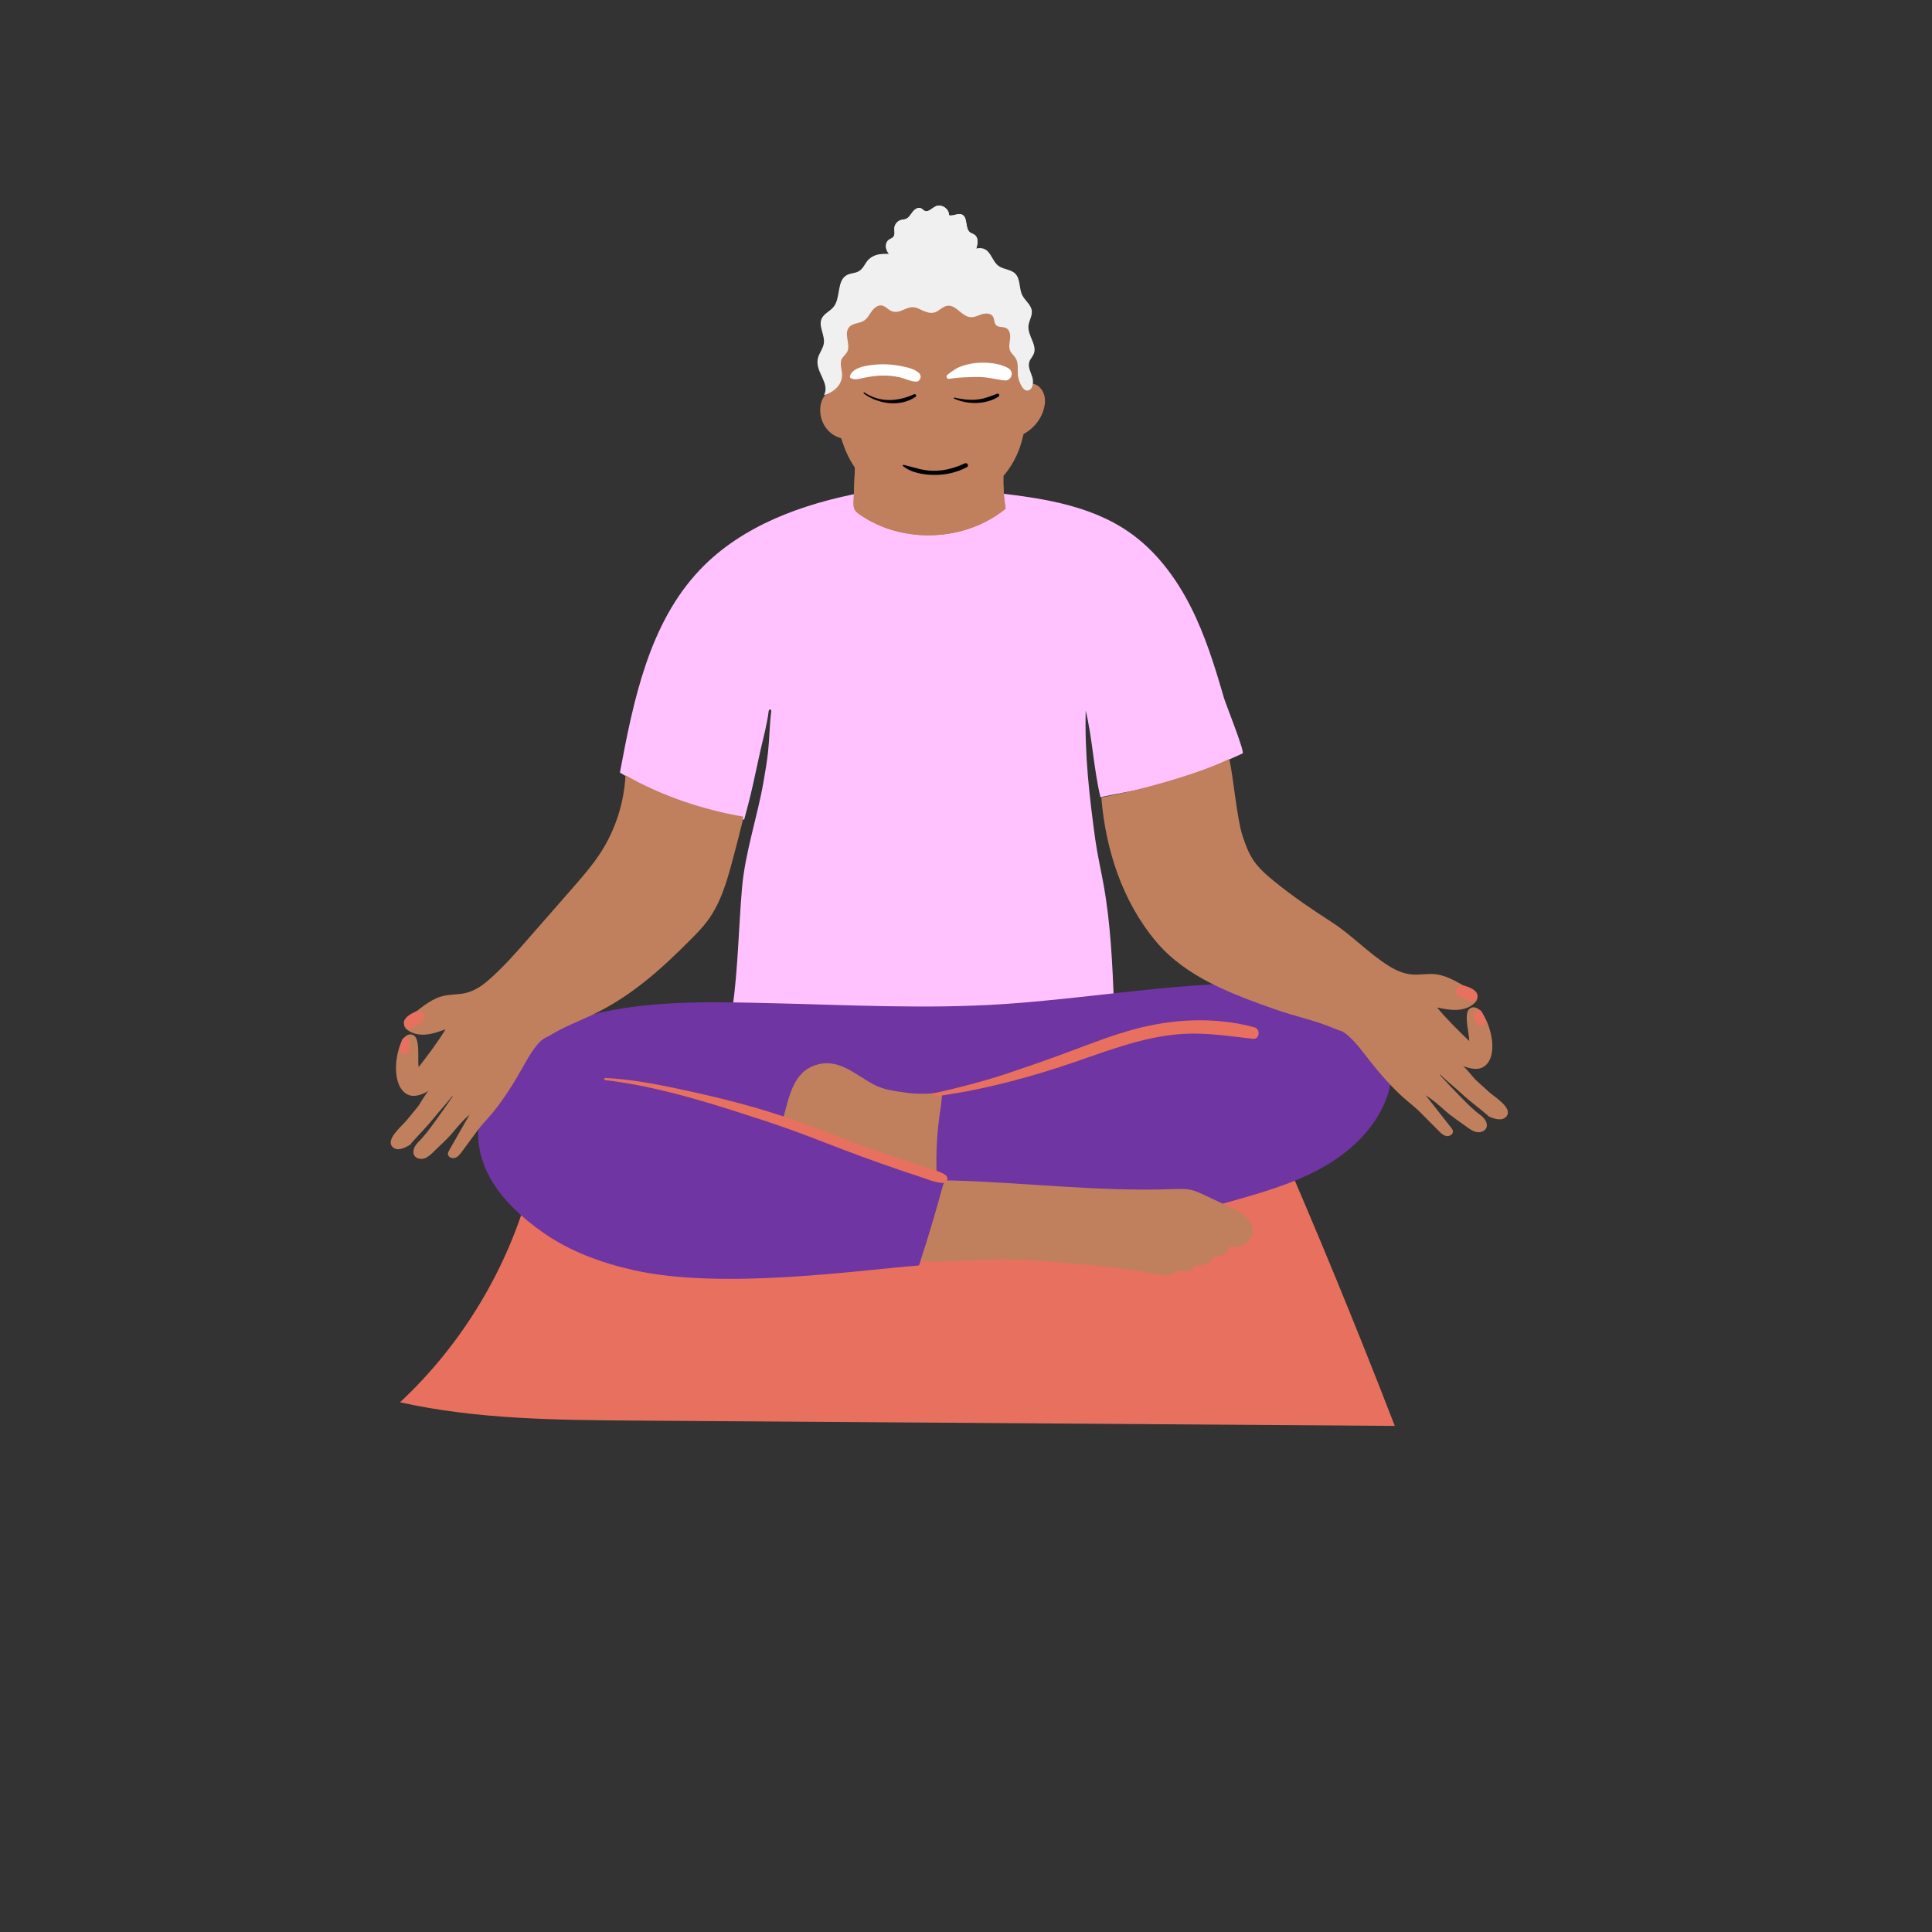 <?xml version="1.0" encoding="UTF-8"?>
<svg xmlns="http://www.w3.org/2000/svg" viewBox="0 0 566.93 566.93">
  <rect x="0" y="0" width="566.93" height="566.93" fill="#333333" stroke="none"/>
  <defs>
    <style>
      .cls-1 {
        fill: #6f35a3;
      }

      .cls-2 {
        fill: #e8705e;
      }

      .cls-3, .cls-4 {
        mix-blend-mode: multiply;
      }

      .cls-3, .cls-5 {
        fill: #f0f0f0;
      }

      .cls-4, .cls-6 {
        fill: #c0805d;
      }

      .cls-7 {
        isolation: isolate;
      }

      .cls-8 {
        fill: #ffc2ff;
      }

      .cls-9 {
        fill: #fff;
      }
    </style>
  </defs>
  <g class="cls-7">
    <g id="Illustrations">
      <g>
        <g>
          <path class="cls-8" d="M359.16,204.81c-2.65-9.16-5.48-18.33-9.79-26.83-4.32-8.5-10.21-16.38-18.04-21.82-12.06-8.39-27.34-10.24-41.94-11.85-12.62-1.39-23.54-2.19-36.23.2-17.6,3.31-35.4,9.68-47.74,22.65-14.93,15.69-19.53,38.25-23.51,59.54,11.1,6.93,23.56,11.65,36.46,13.83.88-3.28,1.72-6.47,2.55-10.14.66-2.9,1.58-7.37,2.25-10.27.86-3.76,1.9-7.53,2.38-11.36.11-.86.86-.76.75.11-.48,3.82-.5,7.72-.9,11.57-.31,2.96-.82,5.9-1.33,8.84-1.82,10.51-5.45,20.84-6.35,31.5-.99,11.7-1.14,23.37-2.77,35.03,18.46-.72,36.78,2.78,55.15,4.71,18.14,1.91,40.2,3.21,56.81-5.79-.49-11.83-.99-23.7-3.11-35.35-.79-4.34-1.8-8.65-2.4-13.03-1.74-12.63-3.15-25.02-2.81-37.83,2.03,8.45,2.31,16.97,4.33,25.42,1.56-.42,16.38-3.16,17.27-3.37,7.8-1.8,17.34-6.29,24.44-9.48.75-.34-5.02-14.7-5.47-16.28Z"/>
          <path class="cls-8" d="M322.93,233.99s0-.03-.01-.05c-.18.05-.19.07.01.05Z"/>
        </g>
        <path class="cls-2" d="M155.59,347.85c-6.48,24.22-19.88,46.54-38.21,63.64,22.59,5.02,45.94,5.21,69.08,5.37,74.28.52,148.55,1.04,222.83,1.56-11.28-29.15-23.18-58.06-35.69-86.7"/>
        <path class="cls-5" d="M262.18,75.91c-.79-.75-1.6-1.54-2-2.56s-.25-2.33.63-2.98c.44-.32,1.01-.45,1.35-.87.57-.69.22-1.71.29-2.6.08-1.07.89-2.06,1.93-2.34.47-.13.97-.13,1.42-.3.91-.35,1.41-1.31,2.01-2.08s1.62-1.48,2.49-1.04c.38.19.64.55,1.02.73,1.1.51,2.13-.78,3.23-1.31,1.7-.83,4.02.72,3.91,2.6,1.23.39,2.61-.71,3.79-.21,1.86.79.8,4.12,2.45,5.28.36.25.8.36,1.17.6,1.51.97,1,3.27.28,4.92-.72,1.65-1.34,3.89.09,4.98"/>
        <path class="cls-3" d="M262.18,75.91c-.79-.75-1.6-1.54-2-2.56s-.25-2.33.63-2.98c.44-.32,1.01-.45,1.35-.87.57-.69.22-1.71.29-2.6.08-1.07.89-2.06,1.93-2.34.47-.13.97-.13,1.42-.3.91-.35,1.41-1.31,2.01-2.08s1.62-1.48,2.49-1.04c.38.19.64.55,1.02.73,1.1.51,2.13-.78,3.23-1.31,1.7-.83,4.02.72,3.91,2.6,1.23.39,2.61-.71,3.79-.21,1.86.79.8,4.12,2.45,5.28.36.25.8.36,1.17.6,1.51.97,1,3.27.28,4.92-.72,1.65-1.34,3.89.09,4.98"/>
        <path class="cls-6" d="M300.51,113.03c1.16-.76,2.78-.65,3.94.11,1.16.76,1.89,2.09,2.11,3.46s-.02,2.79-.47,4.1c-1.25,3.58-4.29,6.55-7.97,7.5"/>
        <path class="cls-6" d="M245.2,114.55c-.64-.07-1.29.1-1.86.4-1.63.88-2.47,2.79-2.63,4.63-.21,2.39.59,4.86,2.2,6.64s4.05,2.79,6.44,2.63"/>
        <path class="cls-1" d="M185.77,372.68c-9.39-2.13-18.62-5.51-26.49-11.05-11.85-8.34-22.03-20.09-18.11-35.59,8.73-34.48,57.33-32.29,84.87-31.67,23,.52,46.05,1.8,69.04.23,22.91-1.56,45.42-5.46,68.47-6.05,10.38-.27,21.28-.07,30.35,4.98,4.54,2.53,8.43,6.22,11.2,10.62,1.43,2.28,2.58,4.78,3.04,7.44.58,3.37.03,6.86-1.08,10.09-2.93,8.49-9.63,15.28-17.31,19.94-7.68,4.66-16.34,7.41-24.96,9.9-29.3,8.48-59.3,14.54-89.59,18.09-2.7.32-3.73-2.28-4.95.14-.05.1-.49,1.59-.73,1.61-16.64,1.22-57.45,7.3-83.75,1.32Z"/>
        <path class="cls-6" d="M251.08,132.13l-.6,15.04c-.03.78-.06,1.6.29,2.31.33.66.94,1.12,1.55,1.54,12.59,8.71,30.94,7.96,42.77-1.76-1-6.13-.89-12.43.32-18.52"/>
        <path class="cls-4" d="M251.08,132.13l-.6,15.04c-.03.78-.06,1.6.29,2.31.33.66.94,1.12,1.55,1.54,12.59,8.71,30.94,7.96,42.77-1.76-1-6.13-.89-12.43.32-18.52"/>
        <path class="cls-6" d="M301.04,107.82c.41,7.83.78,15.89-1.73,23.32-2.52,7.43-8.65,14.18-16.45,15.03-1.96,3.03-5.34,5.09-8.93,5.44-3.59.36-7.31-1-9.83-3.59-.74-.76-1.4-1.64-2.27-2.25-.78-.55-1.69-.87-2.55-1.26-5.62-2.51-9.56-7.88-11.67-13.65-3.47-9.47-4.32-20.89-1.64-30.61.66-2.41,1.54-4.8,3.03-6.8,1.76-2.36,4.28-4.05,6.87-5.45,7.81-4.21,16.83-6.16,25.68-5.56,4.12.28,8.08.64,11.3,3.24,3.21,2.6,5.35,6.36,6.55,10.31s1.43,7.71,1.65,11.84Z"/>
        <path class="cls-4" d="M282.06,136.47c.16.08,1.24.41,1.31.27-1.58,3.19-4.94,5.43-8.5,5.65s-7.17-1.59-9.12-4.57c-.15-.23-.3-.53-.16-.77.08-.15.25-.23.41-.3,1.71-.75,3.62-1.98,5.55-1.85,1.01.07,2,.57,2.52,1.47-.05-.58.35-.99.79-1.3,1.05-.76,2.5-.71,3.72-.29s2.31,1.15,3.49,1.7Z"/>
        <path class="cls-5" d="M298.68,109.99c.08,1.29,1.23,4.76,2.81,4.62,1.71-.15,1.83-2.65,1.46-3.86-.47-1.52-1.39-3.09-.89-4.6.28-.84.96-1.48,1.29-2.3,1.06-2.61-1.77-5.32-1.56-8.14.12-1.55,1.17-2.98.98-4.53-.22-1.8-2.01-2.96-2.81-4.6-.99-2.02-.46-4.74-2.07-6.31-1.31-1.28-3.48-1.18-4.94-2.29-1.73-1.32-2.13-4.09-4.14-4.93-2.14-.89-4.73,1.04-6.84.07-.79-.37-1.36-1.09-2.12-1.51-2.23-1.25-4.95.44-7.5.35-1.22-.04-2.4-.49-3.61-.51-2.38-.04-3.12,2.6-5.43,2.93-2.85.42-5.65-.6-8.24,1.59-1.31,1.11-1.58,2.94-3.31,3.75-1.02.48-2.24.45-3.24.99-3.08,1.65-1.73,6.68-3.94,9.38-1.03,1.26-2.77,1.91-3.45,3.37-1.05,2.25.97,4.83.62,7.29-.23,1.62-1.46,2.94-1.78,4.54-.79,3.92,3.68,7.11,1.83,10.65,2.92-.85,5.37-3.02,5.3-6.05-.03-1.27-.63-2.94-.24-4.19.36-1.15,1.54-1.71,1.91-2.85.69-2.15-1.19-4.96.41-6.85,1.04-1.22,2.99-1.04,4.34-1.9,1.01-.64,1.57-1.78,2.27-2.75s1.77-1.89,2.95-1.71c1.19.19,1.97,1.4,3.12,1.74,2.74.8,4.47-2.22,7.54-.88,1.54.67,3.17,1.66,4.79,1.2,1.38-.39,2.37-1.77,3.8-1.97,2.55-.37,4.19,3.12,6.76,3.34,1.18.1,2.28-.52,3.41-.87s2.59-.31,3.22.69c.47.77.29,1.87.91,2.51.74.76,2.07.39,3.01.89,1.05.56,1.24,1.99,1.1,3.17s-.45,2.44.05,3.52c.37.81,1.14,1.37,1.6,2.13.86,1.41.53,3.2.63,4.84Z"/>
        <path d="M253.46,115.47c4.19,3.13,10.66,4.07,15.17.99.47-.32.07-.98-.44-.75-4.83,2.17-9.95,2.49-14.55-.54-.19-.12-.35.17-.17.3h0Z"/>
        <path d="M279.94,116.94c3.92,1.84,9.33,1.83,13.06-.54.43-.27.16-1.07-.37-.87-2.06.78-3.93,1.56-6.16,1.74-2.17.18-4.31-.11-6.42-.61-.15-.04-.27.19-.11.27h0Z"/>
        <path class="cls-4" d="M272.36,110.52c-.9,2.64-.49,6.04-.54,8.81-.03,1.45-.05,2.9-.08,4.35s-.23,3.1.18,4.55c.21.73,1.25.72,1.46,0,.4-1.34.24-2.8.23-4.19,0-1.57-.02-3.14-.03-4.71-.02-2.75.43-6.17-.43-8.81-.13-.4-.67-.39-.81,0h0Z"/>
        <path class="cls-4" d="M274.6,129.39c.96-.41,1.84.22,2.8.27.7.03,1.36-.27,1.79-.82.82-1.04.5-2.67-.76-3.15-.44-.17-.66.42-.42.71.47.56.85,1.32.23,1.95-.54.54-1.31.36-1.98.28s-1.4.04-1.79.64c-.06.09.05.16.13.13h0Z"/>
        <path class="cls-4" d="M270.8,129.44c-.15-.89-1.34-.76-1.98-.69-.58.06-1.43.06-1.48-.71-.04-.56.36-.93.73-1.27.34-.32-.03-.78-.42-.72-1.19.19-1.75,1.81-1.2,2.8.32.58.93.92,1.6.88.99-.05,1.68-.85,2.64-.21.06.04.13-.03.12-.09h0Z"/>
        <path class="cls-4" d="M282.59,123.02c2.07,3.65,6.22,7.03,10.69,5.9.22-.06.23-.41,0-.46-4.09-.8-8.07-1.83-10.52-5.55-.07-.11-.24-.01-.17.1h0Z"/>
        <path class="cls-4" d="M264,123.7c-1.35,1.52-2.92,2.85-4.75,3.75s-3.84,1.06-5.79,1.66c-.38.12-.46.78,0,.85,4.14.58,8.61-2.84,10.72-6.12.07-.11-.09-.24-.18-.14h0Z"/>
        <path d="M264.96,136.75c2.37,1.97,6,2.56,9,2.61,3.36.06,6.81-.67,9.78-2.29.72-.39.09-1.42-.64-1.09-2.92,1.35-5.9,2.18-9.14,2.17s-5.81-1.06-8.81-1.74c-.18-.04-.36.2-.19.33h0Z"/>
        <path class="cls-9" d="M278.6,111.17c2.67-.46,5.61-.51,8.33-.55,2.77-.03,5.31.76,8.03,1.03.66.06,1.34-.41,1.66-.95.19-.31.22-.62.26-.97.08-.65-.42-1.35-.95-1.66-2.64-1.55-6.32-1.79-9.32-1.57-1.54.11-3.03.48-4.49.98-1.66.58-2.68,1.41-4.05,2.45-.61.47-.26,1.38.52,1.24h0Z"/>
        <path class="cls-9" d="M249.69,110.99c1.17.59,2.41.18,3.63-.08,1.8-.38,3.59-.66,5.43-.7,1.73-.04,3.45.11,5.13.48s3.22,1.23,4.87,1.3c1.25.05,1.87-1.59,1.01-2.44-1.32-1.32-3.53-1.75-5.31-2.12-1.87-.39-3.8-.57-5.71-.53-2.57.06-8.42.41-9.33,3.45-.07.23.04.54.26.65h0Z"/>
        <path class="cls-6" d="M276.55,320.38c-3.19.69-7.44.76-10.96.22-3.35-.51-6.25-.79-9.24-2.38-5.72-3.03-10.81-8.38-18.01-5.29-6.33,2.72-7.06,10.78-8.92,16.53,15.55,3.69,28.18,10.05,45.43,15.18-.26-6.67.16-13.38,1.25-19.97"/>
        <path class="cls-6" d="M339.46,373.93c2.25.43,5.18.62,6.24-1.42,2.04,1.26,4.33.5,5.33-1.68,1.73,1.19,5.29-.56,5.17-2.65,1.8,1.2,4.66-.58,4.38-2.72,3.08,1.67,7.47-1.37,7.01-4.84-.42-3.14-3.67-4.98-6.54-6.34-2.6-1.23-5.21-2.46-7.81-3.68-1.1-.52-2.22-1.04-3.4-1.35-1.86-.47-3.81-.38-5.72-.31-21.73.8-43.43-1.97-65.17-2.55-.55-.01-1.14-.01-1.58.31-.44.33-.61.9-.75,1.43-2,7.34-4.18,14.74-6.55,21.95,8,.48,16.21-.6,24.4-.55,8.1.05,16.31.92,24.28,1.59,6.95.59,13.88,1.48,20.73,2.8Z"/>
        <path class="cls-4" d="M346.01,361.4c2.83.57,5.66,1.2,8.41,2.1,1.37.45,2.69,1.03,4.01,1.62.61.27,1.27.76,1.95.8.85.05,1.21-.53.61-1.23-.63-.73-2.17-1.05-3.05-1.35-1.06-.36-2.13-.66-3.21-.95-2.85-.76-5.74-1.19-8.69-1.17-.1,0-.12.15-.02.17Z"/>
        <path class="cls-4" d="M345.04,364.91c2.16.4,4.3.91,6.35,1.72,1.15.45,2.26,1.02,3.37,1.58.44.22,1.56.9,1.99.39.84-1-2-2-2.52-2.22-2.87-1.2-6.05-1.69-9.15-1.74-.15,0-.19.24-.04.27Z"/>
        <path class="cls-4" d="M343.36,367.82c1.49.67,3.07,1.11,4.57,1.78,1.35.6,2.64,1.5,4.07,1.87.44.11.82-.46.46-.79-1.11-1.01-2.73-1.54-4.14-2.02-1.57-.53-3.23-1.05-4.89-1.13-.14,0-.22.22-.08.28h0Z"/>
        <path class="cls-4" d="M340.88,370.4c.95.29,1.88.62,2.76,1.08.81.42,1.51.98,2.29,1.43.45.26.95-.36.56-.73-1.41-1.35-3.65-2.04-5.56-2.22-.26-.03-.29.37-.06.44h0Z"/>
        <path class="cls-2" d="M177.59,316.95c12.7,1.49,25.37,5.07,37.52,8.93,5.84,1.86,11.69,3.74,17.45,5.82,6.76,2.45,13.42,5.17,20.18,7.64,3.64,1.33,7.29,2.63,10.96,3.88,2.05.7,4.1,1.39,6.16,2.06,2.23.73,4.59,1.81,6.96,1.86,1.32.02,1.62-1.67.63-2.34-1.62-1.1-3.67-1.53-5.51-2.13-2-.65-4-1.3-6-1.97-3.44-1.15-6.87-2.34-10.29-3.56-6.95-2.49-13.82-5.2-20.74-7.76-12.15-4.5-24.8-7.55-37.47-10.21-6.54-1.37-13.17-2.52-19.85-2.85-.41-.02-.39.58,0,.63h0Z"/>
        <path class="cls-2" d="M274.13,321.79c12.57-1.68,24.89-4.79,36.93-8.7,11.92-3.87,23.64-9,36.3-9.71,6.87-.38,13.52.7,20.32,1.45,1.95.22,2.27-2.86.45-3.36-11.44-3.13-23.79-2.54-35.16.52-6.6,1.78-12.98,4.28-19.38,6.67-5.93,2.21-11.9,4.29-17.9,6.3-7.11,2.38-14.38,4.21-21.69,5.87-.53.12-.42,1.03.13.96h0Z"/>
        <path class="cls-6" d="M360.72,222.69c1.16,4.99,2.24,17.49,3.83,22.37.83,2.54,1.73,5.1,3.22,7.33,1.64,2.45,3.91,4.4,6.2,6.27,5.41,4.42,11.08,8.23,16.87,11.97,5.89,3.81,10.74,9.09,16.74,12.85,1.92,1.2,3.92,2.09,6.19,2.41,2.64.38,5.32-.38,7.97.06,3.6.59,6.76,2.79,9.92,4.5,1,.54,2.12,1.24,1.83,2.59-.08.39-.29.74-.56,1.04-1.42,1.56-3.55,2.21-5.63,2.27-1.88.06-3.75-.33-5.59-.71,2.55,3.15,6.1,6.65,9.42,9.84,0-2.26-1.26-6.39-.46-8.67.3-.85,1.21-1.37,2.09-1.19.98.19,1.7.95,2.25,1.75,2.44,3.5,4.63,11.88.94,15.23-1.81,1.64-4.38,1.09-6.68.2.93.61,3.28,3.66,3.74,4.07,1.31,1.19,2.63,2.38,3.94,3.58,1.52,1.38,6.93,4.59,5.19,7.03-1.09,1.53-3.28,1.07-5.44.04-.03-.09-.09-.19-.19-.27-2.46-2.12-5.1-4-7.49-6.23-2.06-1.93-4.23-3.6-6.35-5.63-.13-.13-.24-.04-.12.1,1.98,2.16,4,4.3,6.06,6.39,1.86,1.89,3.84,3.95,6.06,5.5l.44.42c.34.33.64.71.86,1.13,1.17,2.33-.92,3.55-2.57,3.28-1.14-.18-2.11-.89-3.04-1.57-2.06-1.52-4.31-2.94-6.22-4.65-1.86-1.66-3.68-3.27-5.8-4.61,2.49,3.17,4.98,6.34,7.47,9.51.24.3.49.63.54,1.01.13.91-.96,1.61-1.87,1.47-.91-.15-1.62-.84-2.27-1.49-1.84-1.85-3.69-3.71-5.53-5.56-1.64-1.65-3.45-2.95-5.17-4.52-4.03-3.68-7.53-7.88-10.87-12.18-1.32-1.71-2.64-3.44-4.2-4.94-.73-.69-1.55-1.47-2.45-1.94-.74-.39-1.62-.57-2.4-.91-5.53-2.38-11.48-3.57-17.14-5.56-12.89-4.53-26.42-9.5-35.21-19.97-9.88-11.77-14.83-27-16.07-42.31,10.44-1.88,28.29-6.73,37.56-11.3Z"/>
        <path class="cls-4" d="M409.93,291.82c.79,6.09,4.63,10.32,9.93,13,.81.41.34,1.61-.53,1.31-6.01-2.03-9.65-8.13-9.94-14.23-.02-.35.5-.44.54-.08h0Z"/>
        <path class="cls-2" d="M433.55,300.13c-.17-.61-.49-1.26-.86-1.77l2.18-1.32c.34.84.77,1.7.99,2.57.32,1.25-1.63,2.08-2.33,1.02-.5-.76-.72-1.69-1-2.55-.2-.61-.07-1.27.51-1.61.5-.29,1.31-.26,1.66.29.61.96.99,1.92,1.01,3.06.02,1.4-1.78,1.68-2.15.32Z"/>
        <path class="cls-2" d="M432.15,293.82c-.46,0-.84,0-1.26-.2-.29-.13-.56-.28-.85-.41-.55-.24-1.09-.5-1.64-.73-.87-.35-1.32-1.39-.97-2.27.38-.94,1.36-1.23,2.27-.97,1.32.39,3.05,1.01,3.72,2.29.45.86-.22,2.27-1.27,2.29h0Z"/>
        <path class="cls-6" d="M216.9,245.04c.26-1.57,1.1-3.59,1.16-5.42-11.77-1.99-24.17-6.17-34.51-12.14-.41,8-2.91,15.9-7.25,22.64-2.43,3.78-5.4,7.17-8.36,10.56-4.32,4.93-8.63,9.86-12.95,14.79-3.81,4.35-7.64,8.73-12.05,12.49-1.73,1.47-3.58,2.64-5.77,3.29-2.56.76-5.32.4-7.87,1.21-3.47,1.1-6.28,3.75-9.17,5.89-.91.67-1.92,1.54-1.44,2.83.14.37.4.69.71.94,1.63,1.33,3.84,1.67,5.9,1.43,1.87-.22,3.66-.87,5.43-1.51-2.07,3.49-5.07,7.47-7.89,11.11-.32-2.24.32-6.51-.8-8.64-.42-.8-1.39-1.18-2.24-.87-.94.33-1.54,1.19-1.97,2.06-1.91,3.82-2.85,12.42,1.29,15.2,2.03,1.36,4.5.44,6.64-.77-.83.74-2.71,4.09-3.11,4.57-1.13,1.37-2.26,2.74-3.38,4.11-1.3,1.58-6.19,5.55-4.12,7.71,1.3,1.36,3.4.58,5.39-.75.02-.1.06-.2.15-.3,2.13-2.46,4.46-4.7,6.5-7.25,1.76-2.21,3.66-4.18,5.46-6.49.11-.14.24-.07.13.08-1.65,2.42-3.33,4.84-5.06,7.2-1.57,2.14-3.23,4.47-5.19,6.32l-.37.48c-.29.38-.54.79-.68,1.25-.82,2.47,1.43,3.38,3.02,2.87,1.1-.35,1.96-1.19,2.78-2,1.82-1.81,3.84-3.54,5.48-5.5,1.6-1.91,3.17-3.77,5.06-5.41-2,3.5-4,7-6,10.5-.19.34-.39.69-.39,1.08,0,.92,1.19,1.46,2.06,1.18.88-.28,1.48-1.06,2.03-1.81,1.55-2.1,3.11-4.2,4.66-6.31,1.38-1.87,2.98-3.42,4.45-5.22,3.45-4.23,6.31-8.89,8.98-13.63,1.06-1.88,2.11-3.79,3.44-5.49.62-.79,1.32-1.68,2.14-2.27.68-.49,1.52-.8,2.25-1.25,3.86-2.38,8.13-4,12.22-5.93,11.34-5.35,20.22-13.31,28.96-22.12,1.71-1.72,3.42-3.45,4.88-5.39,4.15-5.52,6-12.39,7.76-19.07.55-2.08,1.1-4.16,1.64-6.24Z"/>
        <path class="cls-2" d="M119.66,308.21c.08-.63.3-1.32.59-1.88l-2.35-.99c-.21.88-.51,1.79-.6,2.69-.13,1.28,1.92,1.82,2.46.67.39-.83.46-1.78.62-2.67.11-.63-.12-1.26-.74-1.51-.54-.22-1.34-.07-1.6.53-.46,1.03-.7,2.04-.55,3.17.18,1.39,2,1.4,2.17,0Z"/>
        <path class="cls-2" d="M120.13,301.76c.46-.06.83-.13,1.22-.39.26-.17.52-.36.78-.53.51-.32,1-.66,1.52-.96.81-.48,1.1-1.57.63-2.38-.51-.88-1.53-1.02-2.38-.63-1.25.58-2.88,1.44-3.35,2.81-.32.92.55,2.22,1.58,2.08h0Z"/>
        <path class="cls-4" d="M141.82,296.56c.1,6.14-3.08,10.89-7.93,14.3-.74.52-.11,1.64.71,1.22,5.65-2.88,8.37-9.45,7.77-15.52-.03-.34-.56-.36-.55,0h0Z"/>
      </g>
    </g>
  </g>
</svg>